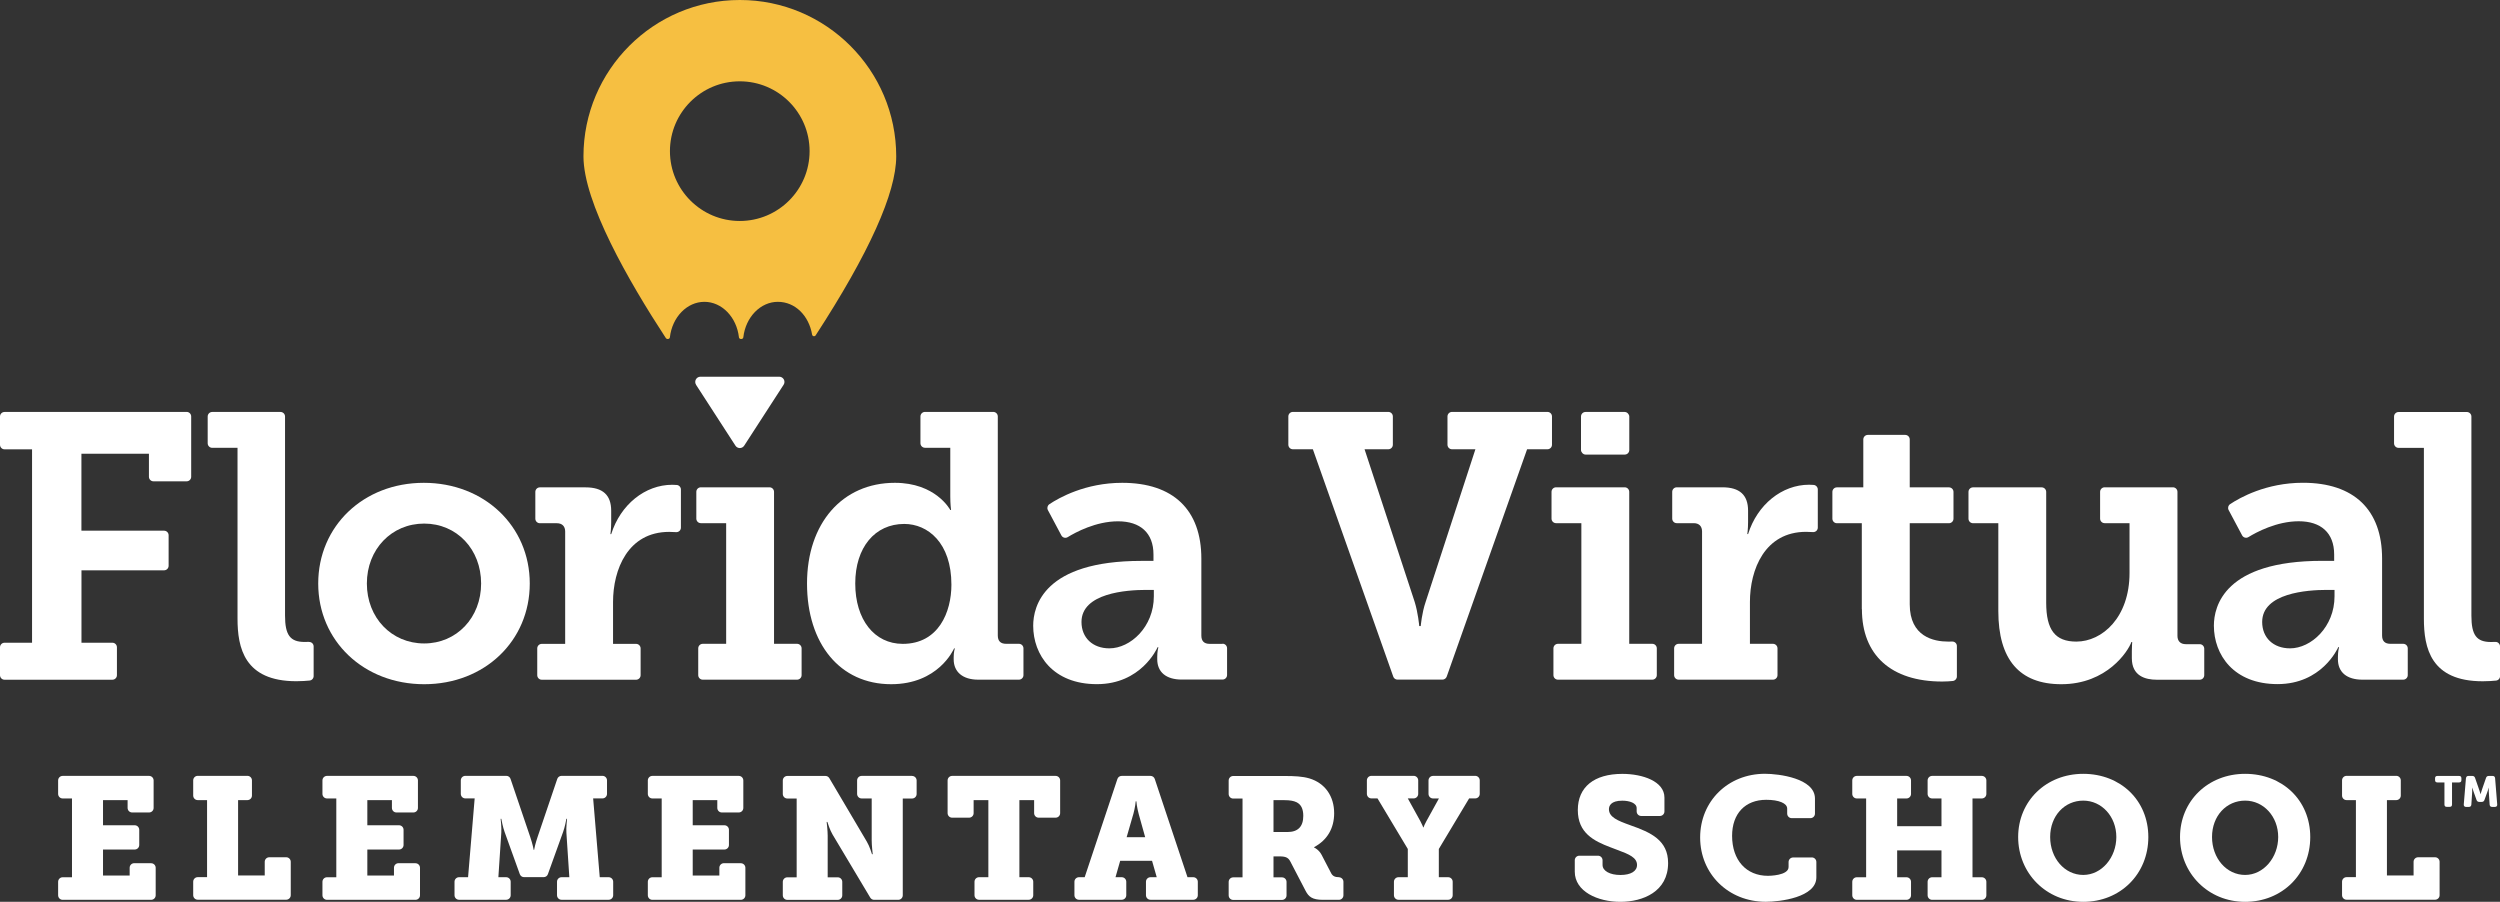 <?xml version="1.0" encoding="UTF-8"?>
<svg id="Layer_1" xmlns="http://www.w3.org/2000/svg" viewBox="0 0 485.12 174.99">
  <rect x="0" y="0" width="485.12" height="174.99" fill="#333333" stroke="none"/>
  <defs>
    <style>.cls-1{fill:#fff;}.cls-2{fill:#f6bf41;}</style>
  </defs>
  <path class="cls-2" d="M143.55,0c-16.72,0-30.33,13.61-30.33,30.34,0,8.92,8.69,24.11,15.99,35.27.07.1.19.17.31.17h.1c.19,0,.35-.14.37-.33.45-3.92,3.32-6.88,6.7-6.88s6.25,2.96,6.7,6.88c.02.19.18.33.37.33h.11c.19,0,.35-.14.37-.33.45-3.92,3.33-6.88,6.7-6.88s6.02,2.68,6.65,6.37c.03.15.14.27.29.3.15.03.3-.03.39-.16,10.38-15.97,15.64-27.66,15.64-34.74,0-16.73-13.61-30.34-30.33-30.34ZM143.55,42.88c-7.48,0-13.55-6.07-13.55-13.55s6.07-13.55,13.55-13.55,13.55,6.07,13.55,13.55-6.07,13.55-13.55,13.55Z" />
  <path class="cls-1" d="M135.06,74.66l7.65,11.82c.4.62,1.3.62,1.7,0l7.65-11.82c.44-.67-.05-1.56-.85-1.56h-15.29c-.8,0-1.28.89-.85,1.56" />
  <path class="cls-1" d="M36.22,79.94H.88c-.48,0-.88.39-.88.88v5.49c0,.48.39.88.88.88h5.34v37.53H.88c-.48,0-.88.39-.88.88v5.42c0,.48.39.88.88.88h20.93c.48,0,.88-.39.88-.88v-5.42c0-.48-.39-.88-.88-.88h-6v-14.05h16.03c.48,0,.88-.39.88-.88v-5.93c0-.48-.39-.88-.88-.88H15.8v-14.93h13.1v4.47c0,.48.39.88.88.88h6.44c.48,0,.88-.39.88-.88v-11.71c0-.48-.39-.88-.88-.88Z" />
  <path class="cls-1" d="M59.96,124.55c-.25,0-.53.02-.85.02-2.81,0-3.8-1.34-3.8-5.12v-38.63c0-.48-.39-.88-.88-.88h-13.25c-.48,0-.88.39-.88.88v5.2c0,.48.39.88.88.88h4.91v33.14c0,5.65,1.3,12.15,11.41,12.15,1.02,0,1.96-.07,2.57-.13.45-.04.79-.42.79-.87v-5.75c0-.24-.1-.47-.27-.63s-.4-.25-.64-.24Z" />
  <path class="cls-1" d="M102.8,113.23c0-11.14-8.84-19.54-20.56-19.54s-20.49,8.4-20.49,19.54,8.84,19.54,20.56,19.54,20.49-8.4,20.49-19.54ZM82.31,124.86c-6.34,0-11.12-5-11.12-11.63s4.78-11.63,11.12-11.63,11.05,5,11.05,11.63-4.75,11.63-11.05,11.63Z" />
  <path class="cls-1" d="M123.43,124.94h-4.47v-8.12c0-6.28,2.86-13.61,10.9-13.61.44,0,.89.02,1.33.05.24.02.48-.07.66-.23.18-.17.28-.4.28-.64v-7.41c0-.45-.34-.83-.79-.87-.26-.02-.57-.04-.89-.04-5.28,0-10.05,3.85-11.85,9.58h-.15s.15-.97.15-2.34v-2.2c0-3.05-1.63-4.54-4.98-4.54h-8.86c-.48,0-.88.39-.88.88v5.2c0,.48.39.88.88.88h3.3c1.02,0,1.61.59,1.61,1.61v21.8h-4.54c-.48,0-.88.39-.88.88v5.2c0,.48.39.88.88.88h18.3c.48,0,.88-.39.88-.88v-5.2c0-.48-.39-.88-.88-.88Z" />
  <path class="cls-1" d="M136.01,101.52h4.9v23.41h-4.54c-.48,0-.88.39-.88.88v5.2c0,.48.39.88.88.88h18.3c.48,0,.88-.39.88-.88v-5.2c0-.48-.39-.88-.88-.88h-4.47v-29.49c0-.48-.39-.88-.88-.88h-13.32c-.48,0-.88.39-.88.88v5.2c0,.48.39.88.88.88Z" />
  <path class="cls-1" d="M185.28,125.82h0c-.02.08-.22.73-.22,1.68v.44c0,2.47,1.78,3.95,4.76,3.95h7.9c.48,0,.88-.39.88-.88v-5.2c0-.48-.39-.88-.88-.88h-2.49c-1.07,0-1.61-.54-1.61-1.61v-42.51c0-.48-.39-.88-.88-.88h-13.25c-.48,0-.88.39-.88.88v5.2c0,.48.39.88.88.88h4.91v9.44c0,1.47.14,2.57.15,2.63h-.15s0,0,0,0c-.12-.21-2.92-5.27-10.75-5.27-10.2,0-17.05,7.85-17.05,19.54s6.4,19.54,16.32,19.54c9.11,0,12.08-6.64,12.22-6.95h.15ZM184.62,113.45c0,5.3-2.47,11.49-9.44,11.49-5.51,0-9.22-4.7-9.22-11.71s3.82-11.56,9.51-11.56c4.55,0,9.15,3.64,9.15,11.78Z" />
  <path class="cls-1" d="M237.22,124.94h-2.49c-1.07,0-1.61-.54-1.61-1.61v-14.93c0-9.48-5.46-14.71-15.36-14.71-7.13,0-12.26,2.9-14.13,4.15-.37.25-.5.74-.29,1.14l2.62,4.92c.11.21.31.37.54.43.23.06.48.03.69-.1,1.5-.92,5.45-3.07,9.76-3.07s6.88,2.23,6.88,6.44v1.24h-2.34c-18.95,0-21,8.8-21,12.58,0,5.64,3.82,11.34,12.36,11.34s11.64-6.85,11.78-7.17h.15s0,0,0,0c-.02.08-.22.8-.22,1.89v.44c0,2.51,1.73,3.95,4.76,3.95h7.91c.48,0,.88-.39.88-.88v-5.2c0-.48-.39-.88-.88-.88ZM223.9,114.47v1.24c0,5.95-4.55,10.1-8.63,10.1-3.24,0-5.41-2.06-5.41-5.12,0-5.61,8.75-6.22,12.51-6.22h1.54Z" />
  <path class="cls-1" d="M301.16,80.81c0-.48-.39-.88-.88-.88h-18.52c-.48,0-.88.39-.88.88v5.49c0,.48.39.88.88.88h4.54l-9.66,29.63c-.73,2.12-.95,4.66-.95,4.68h0s-.29,0-.29,0c0-.1-.24-2.62-.88-4.68l-9.73-29.63h4.61c.48,0,.88-.39.88-.88v-5.49c0-.48-.39-.88-.88-.88h-18.52c-.48,0-.88.39-.88.88v5.49c0,.48.39.88.88.88h3.88l15.6,44.12c.12.35.45.58.83.58h8.71c.37,0,.7-.23.83-.58l15.6-44.12h3.95c.48,0,.88-.39.88-.88v-5.49Z" />
  <rect class="cls-1" x="306.79" y="79.94" width="9.37" height="8.27" rx=".88" ry=".88" />
  <path class="cls-1" d="M321.5,131.01v-5.2c0-.48-.39-.88-.88-.88h-4.47v-29.49c0-.48-.39-.88-.88-.88h-13.32c-.48,0-.88.39-.88.88v5.2c0,.48.39.88.88.88h4.91v23.41h-4.54c-.48,0-.88.39-.88.88v5.2c0,.48.39.88.88.88h18.3c.48,0,.88-.39.88-.88Z" />
  <path class="cls-1" d="M351.95,94.1c-.26-.02-.57-.04-.89-.04-5.28,0-10.05,3.85-11.85,9.58h-.15s.15-.99.15-2.34v-2.2c0-3.05-1.63-4.54-4.98-4.54h-8.86c-.48,0-.88.39-.88.88v5.2c0,.48.39.88.88.88h3.3c1.02,0,1.61.59,1.61,1.61v21.8h-4.54c-.48,0-.88.39-.88.88v5.2c0,.48.39.88.88.88h18.3c.48,0,.88-.39.88-.88v-5.2c0-.48-.39-.88-.88-.88h-4.47v-8.12c0-6.28,2.86-13.61,10.9-13.61.44,0,.89.02,1.33.05.24.02.48-.07.66-.23.18-.17.28-.4.28-.64v-7.41c0-.45-.34-.83-.79-.87Z" />
  <path class="cls-1" d="M361.3,118.2c0,8.93,5.68,14.05,15.58,14.05.88,0,1.61-.06,2.07-.11.44-.05.78-.42.78-.87v-5.91c0-.24-.1-.47-.27-.63-.17-.16-.41-.25-.64-.24-.23,0-.49.01-.78.01-2.79,0-7.46-.94-7.46-7.24v-15.73h7.61c.48,0,.88-.39.88-.88v-5.2c0-.48-.39-.88-.88-.88h-7.61v-9.3c0-.48-.39-.88-.88-.88h-7.25c-.48,0-.88.39-.88.88v9.3h-5.12c-.48,0-.88.39-.88.88v5.2c0,.48.39.88.88.88h4.83v16.68Z" />
  <path class="cls-1" d="M427.73,131.01v-5.13c0-.48-.39-.88-.88-.88h-2.71c-1.02,0-1.61-.59-1.61-1.61v-27.95c0-.48-.39-.88-.88-.88h-13.25c-.48,0-.88.39-.88.88v5.2c0,.48.39.88.88.88h4.83v9.66c0,8.65-5.31,13.32-10.32,13.32-4.1,0-5.85-2.25-5.85-7.54v-21.51c0-.48-.39-.88-.88-.88h-13.32c-.48,0-.88.39-.88.88v5.2c0,.48.39.88.88.88h4.91v17.05c0,9.42,4.11,14.19,12.22,14.19,8.9,0,13-6.46,13.61-8.19h.15c0,.09-.07.86-.07,1.76v1.39c0,3.45,2.63,4.17,4.83,4.17h8.34c.48,0,.88-.39.88-.88Z" />
  <path class="cls-1" d="M453.67,127.94c0,2.51,1.73,3.95,4.76,3.95h7.91c.48,0,.88-.39.88-.88v-5.2c0-.48-.39-.88-.88-.88h-2.49c-1.07,0-1.61-.54-1.61-1.61v-14.93c0-9.48-5.46-14.71-15.36-14.71-7.13,0-12.26,2.9-14.13,4.15-.38.25-.5.74-.29,1.14l2.62,4.92c.11.21.31.37.54.43.23.06.48.03.69-.1,1.5-.92,5.45-3.07,9.75-3.07s6.88,2.23,6.88,6.44v1.24h-2.34c-18.95,0-21,8.8-21,12.58,0,5.64,3.82,11.34,12.36,11.34s11.64-6.86,11.78-7.17h.15c-.04.15-.22.85-.22,1.9v.44ZM453.01,114.47v1.24c0,5.95-4.55,10.1-8.63,10.1-3.24,0-5.41-2.06-5.41-5.12,0-5.61,8.75-6.22,12.51-6.22h1.54Z" />
  <path class="cls-1" d="M484.86,124.8c-.17-.16-.41-.25-.64-.24-.25,0-.53.02-.85.02-2.81,0-3.8-1.34-3.8-5.12v-38.63c0-.48-.39-.88-.88-.88h-13.25c-.48,0-.88.39-.88.88v5.2c0,.48.39.88.88.88h4.91v33.14c0,5.65,1.3,12.15,11.41,12.15,1.02,0,1.97-.07,2.58-.13.45-.04.79-.42.79-.87v-5.75c0-.24-.1-.47-.27-.63Z" />
  <path class="cls-1" d="M29.33,167.5h-3.29c-.48,0-.88.39-.88.88v1.51h-5.17v-5.04h6.15c.48,0,.88-.39.88-.88v-2.95c0-.48-.39-.88-.88-.88h-6.15v-4.87h4.77v1.51c0,.48.39.88.88.88h3.29c.48,0,.88-.39.88-.88v-5.34c0-.48-.39-.88-.88-.88H12.16c-.48,0-.88.39-.88.88v2.62c0,.48.39.88.88.88h1.81v15.29h-1.81c-.48,0-.88.39-.88.88v2.62c0,.48.39.88.88.88h17.17c.48,0,.88-.39.88-.88v-5.34c0-.48-.39-.88-.88-.88Z" />
  <path class="cls-1" d="M55.54,166.35h-3.29c-.48,0-.88.39-.88.88v2.65h-5.17v-14.62h1.81c.48,0,.88-.39.88-.88v-2.95c0-.48-.39-.88-.88-.88h-9.64c-.48,0-.88.39-.88.88v2.95c0,.48.39.88.88.88h1.81v14.95h-1.81c-.48,0-.88.39-.88.88v2.62c0,.48.39.88.88.88h17.17c.48,0,.88-.39.88-.88v-6.48c0-.48-.39-.88-.88-.88Z" />
  <path class="cls-1" d="M80.62,167.5h-3.29c-.48,0-.88.39-.88.88v1.51h-5.17v-5.04h6.15c.48,0,.88-.39.88-.88v-2.95c0-.48-.39-.88-.88-.88h-6.15v-4.87h4.77v1.51c0,.48.39.88.88.88h3.29c.48,0,.88-.39.88-.88v-5.34c0-.48-.39-.88-.88-.88h-16.77c-.48,0-.88.39-.88.88v2.62c0,.48.39.88.88.88h1.81v15.29h-1.81c-.48,0-.88.39-.88.88v2.62c0,.48.39.88.88.88h17.17c.48,0,.88-.39.88-.88v-5.34c0-.48-.39-.88-.88-.88Z" />
  <path class="cls-1" d="M118.13,170.22h-1.75l-1.28-15.29h1.81c.48,0,.88-.39.88-.88v-2.62c0-.48-.39-.88-.88-.88h-7.94c-.37,0-.71.24-.83.59l-3.83,11.3c-.43,1.26-.62,2.19-.66,2.44v.05s-.08,0-.08,0c-.03-.15-.21-1.12-.67-2.49l-3.83-11.3c-.12-.36-.45-.59-.83-.59h-7.94c-.48,0-.88.39-.88.88v2.62c0,.48.39.88.88.88h1.81l-1.28,15.29h-1.75c-.48,0-.88.39-.88.88v2.62c0,.48.39.88.88.88h9.14c.48,0,.88-.39.88-.88v-2.62c0-.48-.39-.88-.88-.88h-1.51l.57-8.64c.07-1.01-.13-2.68-.13-2.69h.13s0,0,0,0c.05.26.3,1.62.64,2.55l2.95,8.19c.13.35.45.58.82.58h3.81c.37,0,.7-.23.82-.58l2.95-8.19c.34-.92.59-2.28.64-2.55h.13c-.01.12-.2,1.71-.13,2.69l.57,8.64h-1.51c-.48,0-.88.39-.88.88v2.62c0,.48.39.88.88.88h9.14c.48,0,.88-.39.88-.88v-2.62c0-.48-.39-.88-.88-.88Z" />
  <path class="cls-1" d="M143.76,167.5h-3.29c-.48,0-.88.39-.88.88v1.51h-5.17v-5.04h6.15c.48,0,.88-.39.88-.88v-2.95c0-.48-.39-.88-.88-.88h-6.15v-4.87h4.77v1.51c0,.48.39.88.88.88h3.29c.48,0,.88-.39.88-.88v-5.34c0-.48-.39-.88-.88-.88h-16.77c-.48,0-.88.39-.88.88v2.62c0,.48.39.88.88.88h1.81v15.29h-1.81c-.48,0-.88.39-.88.88v2.62c0,.48.39.88.88.88h17.17c.48,0,.88-.39.88-.88v-5.34c0-.48-.39-.88-.88-.88Z" />
  <path class="cls-1" d="M176.98,150.56h-9.78c-.48,0-.88.39-.88.88v2.62c0,.48.39.88.88.88h1.95v8.13c0,.97.17,2.4.2,2.69h-.14c-.05-.16-.46-1.53-1.01-2.45l-7.27-12.31c-.16-.27-.44-.43-.75-.43h-7.4c-.48,0-.88.39-.88.88v2.62c0,.48.39.88.88.88h1.81v15.29h-1.81c-.48,0-.88.39-.88.88v2.62c0,.48.39.88.88.88h9.78c.48,0,.88-.39.88-.88v-2.62c0-.48-.39-.88-.88-.88h-1.95v-8.06c0-.97-.17-2.4-.2-2.69h.14c.05.16.46,1.53,1.01,2.45l7.31,12.24c.16.26.44.43.75.43h4.68c.48,0,.88-.39.88-.88v-18.78h1.81c.48,0,.88-.39.88-.88v-2.62c0-.48-.39-.88-.88-.88Z" />
  <path class="cls-1" d="M204.82,150.56h-20.06c-.48,0-.88.39-.88.88v6.35c0,.48.39.88.88.88h3.29c.48,0,.88-.39.88-.88v-2.52h2.86v14.95h-1.81c-.48,0-.88.39-.88.88v2.62c0,.48.39.88.88.88h9.64c.48,0,.88-.39.88-.88v-2.62c0-.48-.39-.88-.88-.88h-1.81v-14.95h2.86v2.52c0,.48.39.88.88.88h3.29c.48,0,.88-.39.88-.88v-6.35c0-.48-.39-.88-.88-.88Z" />
  <path class="cls-1" d="M231.54,170.22h-1.11l-6.35-19.06c-.12-.36-.45-.6-.83-.6h-5.59c-.38,0-.71.24-.83.6l-6.35,19.06h-1.11c-.48,0-.88.39-.88.88v2.62c0,.48.39.88.88.88h8.3c.48,0,.88-.39.88-.88v-2.62c0-.48-.39-.88-.88-.88h-1.21l.91-3.19h6.18l.91,3.19h-1.21c-.48,0-.88.39-.88.88v2.62c0,.48.39.88.88.88h8.3c.48,0,.88-.39.88-.88v-2.62c0-.48-.39-.88-.88-.88ZM219.91,158.02c.39-1.43.47-2.47.47-2.52,0,0,0,0,0,0h.13s0,0,0,0c0,.04.08,1.09.47,2.52l1.24,4.44h-3.6l1.28-4.44Z" />
  <path class="cls-1" d="M259.83,170.22c-.79,0-1.23-.23-1.52-.77l-1.85-3.56c-.5-.97-1.36-1.39-1.41-1.41l-.06-.03v-.06c2.55-1.36,3.9-3.64,3.9-6.59,0-3.32-1.79-5.84-4.8-6.75-1.33-.39-2.88-.47-4.81-.47h-9.98c-.48,0-.88.39-.88.88v2.62c0,.48.39.88.88.88h1.81v15.29h-1.81c-.48,0-.88.39-.88.88v2.62c0,.48.39.88.88.88h9.47c.48,0,.88-.39.88-.88v-2.62c0-.48-.39-.88-.88-.88h-1.65v-4.07h1.21c1.31,0,1.72.34,2.08,1.04l2.92,5.61c.61,1.18,1.3,1.78,3.39,1.78h3.09c.48,0,.88-.39.88-.88v-2.62c0-.48-.39-.87-.87-.88ZM247.12,155.27h2.15c1,0,1.78.13,2.32.4.88.43,1.31,1.3,1.31,2.65,0,2.07-1.03,3.13-3.06,3.13h-2.72v-6.18Z" />
  <path class="cls-1" d="M286.24,150.56h-8.16c-.48,0-.88.39-.88.88v2.62c0,.48.39.88.88.88h1.14l-2.45,4.44c-.27.49-.45.91-.52,1.12l-.02.05h-.06c-.04-.11-.21-.57-.54-1.18l-2.45-4.44h1.14c.48,0,.88-.39.88-.88v-2.62c0-.48-.39-.88-.88-.88h-8.2c-.48,0-.88.39-.88.88v2.62c0,.48.39.88.88.88h1.18l5.88,9.81v5.48h-1.81c-.48,0-.88.39-.88.88v2.62c0,.48.39.88.88.88h9.64c.48,0,.88-.39.88-.88v-2.62c0-.48-.39-.88-.88-.88h-1.81v-5.48l5.88-9.81h1.18c.48,0,.88-.39.88-.88v-2.62c0-.48-.39-.88-.88-.88Z" />
  <path class="cls-1" d="M316.38,160.14c-2.52-.89-4.17-1.59-4.17-3.12,0-.61.34-1.65,2.59-1.65,1.39,0,2.79.45,2.79,1.45v.64c0,.48.39.88.88.88h3.63c.48,0,.88-.39.88-.88v-2.69c0-3.16-4.23-4.6-8.17-4.6-5.49,0-8.64,2.56-8.64,7.02s3.13,6.01,6.32,7.22c.44.18.88.34,1.34.51,2.32.85,3.83,1.51,3.83,2.92,0,1.22-1.21,1.95-3.23,1.95s-3.46-.78-3.46-1.95v-.91c0-.48-.39-.88-.88-.88h-3.63c-.48,0-.88.39-.88.88v2.22c0,3.84,4.45,5.85,8.84,5.85s9.27-1.98,9.27-7.53c0-4.41-3.32-5.93-7.33-7.33Z" />
  <path class="cls-1" d="M351.58,166.39h-3.63c-.48,0-.88.39-.88.88v.97c0,1.69-3.84,1.71-4,1.71-4.23,0-6.96-3.05-6.96-7.76,0-4.31,2.54-6.99,6.62-6.99,2.47,0,4.07.67,4.07,1.71v.97c0,.48.39.88.88.88h3.63c.48,0,.88-.39.88-.88v-2.92c0-3.94-7.01-4.81-9.71-4.81-7.16,0-12.57,5.32-12.57,12.37s5.47,12.47,12.74,12.47c2.73,0,9.81-.85,9.81-4.74v-2.99c0-.48-.39-.88-.88-.88Z" />
  <path class="cls-1" d="M384.57,150.56h-9.64c-.48,0-.88.39-.88.88v2.62c0,.48.39.88.88.88h1.81v5.38h-8.6v-5.38h1.81c.48,0,.88-.39.88-.88v-2.62c0-.48-.39-.88-.88-.88h-9.64c-.48,0-.88.39-.88.88v2.62c0,.48.39.88.88.88h1.81v15.29h-1.81c-.48,0-.88.39-.88.88v2.62c0,.48.39.88.88.88h9.64c.48,0,.88-.39.88-.88v-2.62c0-.48-.39-.88-.88-.88h-1.81v-5.21h8.6v5.21h-1.81c-.48,0-.88.39-.88.88v2.62c0,.48.39.88.88.88h9.64c.48,0,.88-.39.88-.88v-2.62c0-.48-.39-.88-.88-.88h-1.81v-15.29h1.81c.48,0,.88-.39.88-.88v-2.62c0-.48-.39-.88-.88-.88Z" />
  <path class="cls-1" d="M404.25,150.16c-7.2,0-12.63,5.27-12.63,12.27s5.43,12.57,12.63,12.57,12.63-5.4,12.63-12.57-5.43-12.27-12.63-12.27ZM404.25,169.78c-3.6,0-6.42-3.23-6.42-7.36s2.82-7.06,6.42-7.06,6.42,3.1,6.42,7.06-2.82,7.36-6.42,7.36Z" />
  <path class="cls-1" d="M435.66,150.16c-7.2,0-12.63,5.27-12.63,12.27s5.43,12.57,12.63,12.57,12.64-5.4,12.64-12.57-5.43-12.27-12.64-12.27ZM435.66,169.78c-3.6,0-6.42-3.23-6.42-7.36s2.82-7.06,6.42-7.06,6.42,3.1,6.42,7.06-2.82,7.36-6.42,7.36Z" />
  <path class="cls-1" d="M472.52,166.35h-3.29c-.48,0-.88.39-.88.88v2.65h-5.17v-14.62h1.81c.48,0,.88-.39.88-.88v-2.95c0-.48-.39-.88-.88-.88h-9.64c-.48,0-.88.39-.88.88v2.95c0,.48.39.88.88.88h1.81v14.95h-1.81c-.48,0-.88.39-.88.88v2.62c0,.48.39.88.88.88h17.17c.48,0,.88-.39.88-.88v-6.48c0-.48-.39-.88-.88-.88Z" />
  <path class="cls-1" d="M474.34,151.83h-1.36c-.31,0-.46-.15-.46-.46v-.34c0-.31.15-.46.46-.46h4.19c.31,0,.46.15.46.46v.34c0,.31-.15.46-.46.46h-1.36v4.28c0,.31-.15.46-.46.46h-.55c-.31,0-.46-.15-.46-.46v-4.28Z" />
  <path class="cls-1" d="M478.52,151.02c.03-.3.19-.45.48-.45h.76c.26,0,.44.13.52.38l.75,2.16c.03.1.07.2.11.32.04.11.07.22.1.32l.1.35h.02l.1-.35c.03-.1.06-.21.1-.32.04-.11.07-.22.1-.32l.75-2.16c.08-.25.26-.38.52-.38h.76c.29,0,.45.15.48.45l.41,5.08c.01.15-.02.27-.1.35-.08.08-.19.13-.34.13h-.55c-.29,0-.45-.15-.48-.45l-.15-2.26c-.01-.11-.02-.23-.02-.35,0-.12,0-.23,0-.32,0-.11,0-.22.02-.34h-.02c-.04.12-.08.24-.12.36-.03.1-.07.21-.11.33-.04.12-.08.22-.11.32l-.5,1.37c-.09.25-.27.37-.53.37h-.47c-.26,0-.44-.12-.53-.37l-.49-1.37c-.03-.1-.07-.2-.11-.32-.04-.12-.08-.23-.11-.33-.04-.12-.08-.24-.12-.36h-.02c0,.11,0,.22,0,.34,0,.1,0,.2,0,.32,0,.12,0,.24-.01.35l-.15,2.26c-.03.3-.19.45-.48.45h-.55c-.15,0-.26-.04-.34-.13-.08-.08-.11-.2-.1-.35l.42-5.08Z" />
</svg>